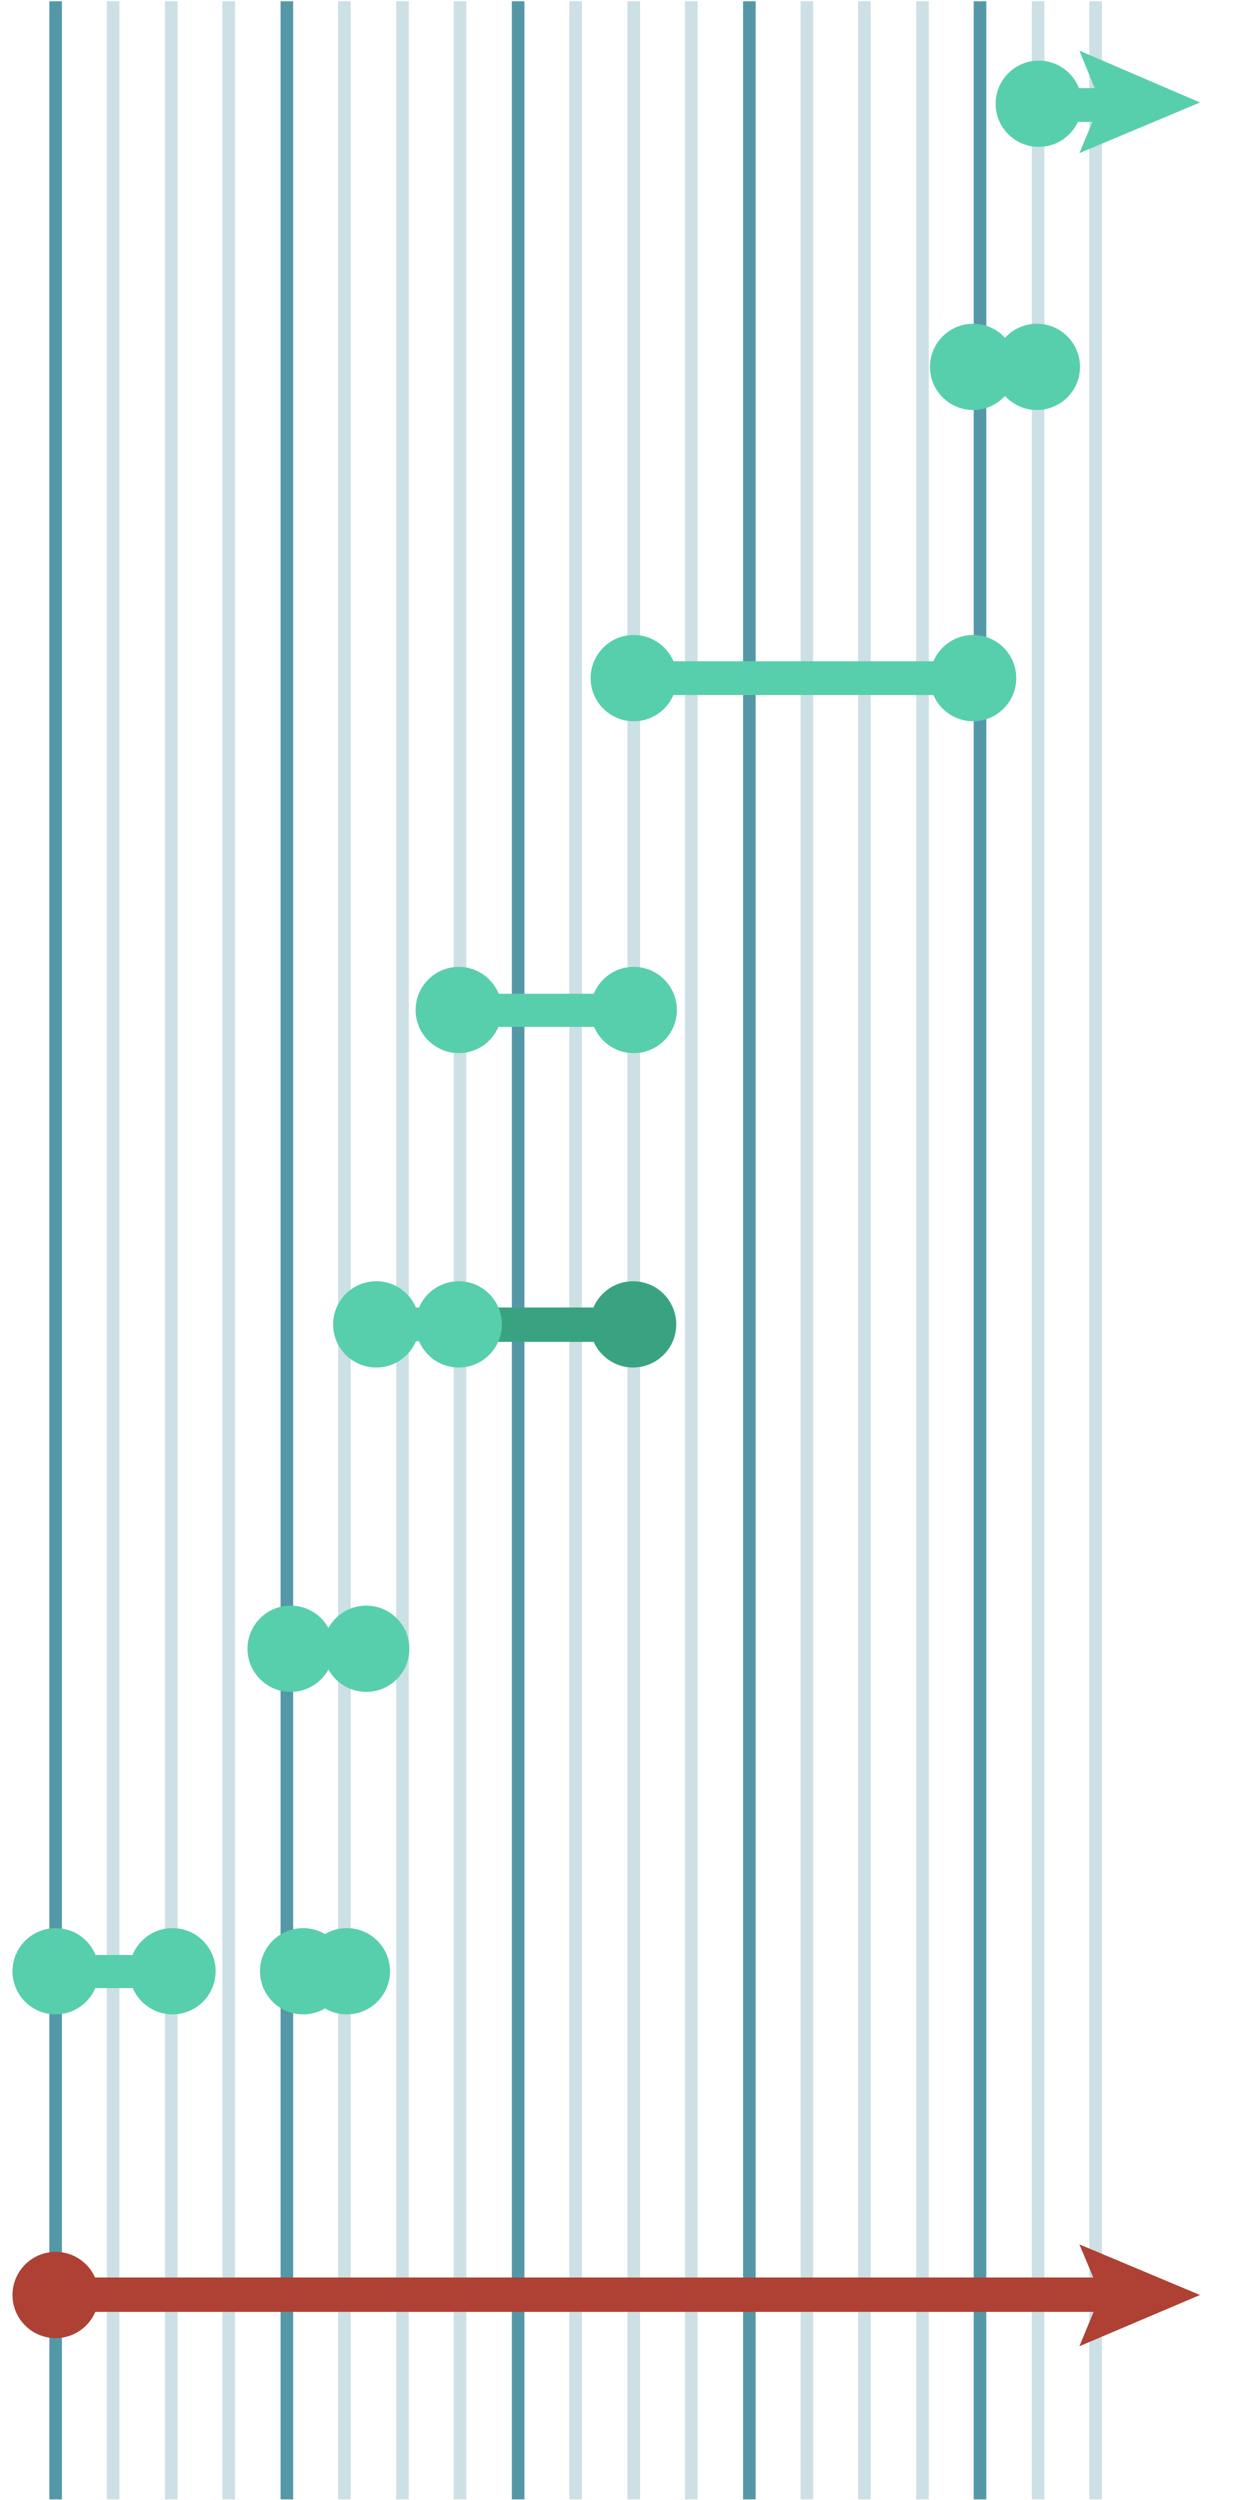 <?xml version="1.0" encoding="utf-8"?>
<!-- Generator: Adobe Illustrator 21.0.2, SVG Export Plug-In . SVG Version: 6.00 Build 0)  -->
<!DOCTYPE svg PUBLIC "-//W3C//DTD SVG 1.1//EN" "http://www.w3.org/Graphics/SVG/1.1/DTD/svg11.dtd">
<svg version="1.1" id="Layer_1" xmlns="http://www.w3.org/2000/svg" xmlns:xlink="http://www.w3.org/1999/xlink" x="0px" y="0px"
	 width="200px" height="400px" viewBox="0 0 200 400" style="enable-background:new 0 0 200 400;" xml:space="preserve">
<style type="text/css">
	.st0{opacity:0.3;fill:none;stroke:#5498A8;stroke-width:2.015;stroke-miterlimit:10;enable-background:new    ;}
	.st1{fill:none;stroke:#5498A8;stroke-width:2.015;stroke-miterlimit:10;}
	.st2{fill:#AE4133;}
	.st3{fill:#57CFAC;}
	.st4{fill:#39A381;}
</style>
<path class="st0" d="M18.1,399.9V0.2V399.9z"/>
<path class="st0" d="M27.4,399.9V0.2V399.9z"/>
<path class="st0" d="M36.6,399.9V0.2V399.9z"/>
<path class="st1" d="M8.9,399.9V0.2V399.9z"/>
<path class="st1" d="M45.9,399.9V0.2V399.9z"/>
<path class="st1" d="M82.9,399.9V0.2V399.9z"/>
<path class="st1" d="M119.9,399.9V0.2V399.9z"/>
<path class="st1" d="M156.8,399.9V0.2V399.9z"/>
<path class="st0" d="M55.1,399.9V0.2V399.9z"/>
<path class="st0" d="M64.4,399.9V0.2V399.9z"/>
<path class="st0" d="M73.6,399.9V0.2V399.9z"/>
<path class="st0" d="M92.1,399.9V0.2V399.9z"/>
<path class="st0" d="M101.4,399.9V0.2V399.9z"/>
<path class="st0" d="M110.6,399.9V0.2V399.9z"/>
<path class="st0" d="M129.1,399.9V0.2V399.9z"/>
<path class="st0" d="M147.6,399.9V0.2V399.9z"/>
<path class="st0" d="M138.3,399.9V0.2V399.9z"/>
<path class="st0" d="M175.3,399.9V0.2V399.9z"/>
<path class="st0" d="M166.1,399.9V0.2V399.9z"/>
<polyline class="st2" points="8.9,369.9 179.5,369.9 179.5,364.4 8.9,364.4 "/>
<polygon class="st2" points="172.7,375.4 176.1,367.2 172.7,359.1 192,367.2 "/>
<polyline class="st3" points="9.7,318.1 32.1,318.1 32.1,312.8 9.7,312.8 "/>
<polyline class="st3" points="51,266.4 60.6,266.4 60.6,261.1 51,261.1 "/>
<rect x="58.1" y="209.2" class="st3" width="12.9" height="5.4"/>
<polyline class="st3" points="70.1,164.3 102.6,164.3 102.6,159 70.1,159 "/>
<polyline class="st3" points="100.7,111.2 157.4,111.2 157.4,105.8 100.7,105.8 "/>
<polyline class="st3" points="166.1,19.5 178.3,19.5 178.3,14.1 166.1,14.1 "/>
<polygon class="st3" points="172.7,24.5 176.1,16.4 172.7,8.1 192,16.4 "/>
<polygon class="st4" points="99,209.2 98.6,209.2 98.6,209.2 81.7,209.2 81.7,209.2 81.7,209.2 81.7,209.2 81.4,209.2 81.4,209.2 
	67.3,209.2 67.3,214.7 81.4,214.7 81.7,214.7 81.7,214.7 98.6,214.7 99,214.7 104.9,214.7 104.9,209.2 "/>
<circle class="st3" cx="101.4" cy="108.5" r="6.9"/>
<circle class="st3" cx="155.7" cy="108.5" r="6.9"/>
<circle class="st3" cx="73.4" cy="161.6" r="6.9"/>
<circle class="st3" cx="101.4" cy="161.6" r="6.9"/>
<circle class="st3" cx="60.2" cy="211.9" r="6.9"/>
<circle class="st3" cx="58.6" cy="263.8" r="6.9"/>
<circle class="st3" cx="55.5" cy="315.4" r="6.9"/>
<circle class="st3" cx="48.5" cy="315.4" r="6.9"/>
<circle class="st3" cx="46.5" cy="263.8" r="6.9"/>
<circle class="st3" cx="8.9" cy="315.4" r="6.9"/>
<circle class="st2" cx="8.9" cy="367.2" r="6.9"/>
<circle class="st3" cx="27.6" cy="315.4" r="6.9"/>
<circle class="st4" cx="101.3" cy="211.9" r="6.9"/>
<circle class="st3" cx="73.4" cy="211.9" r="6.9"/>
<circle class="st3" cx="155.7" cy="58.7" r="6.9"/>
<circle class="st3" cx="165.9" cy="58.7" r="6.9"/>
<circle class="st3" cx="166.2" cy="16.6" r="6.9"/>
</svg>
